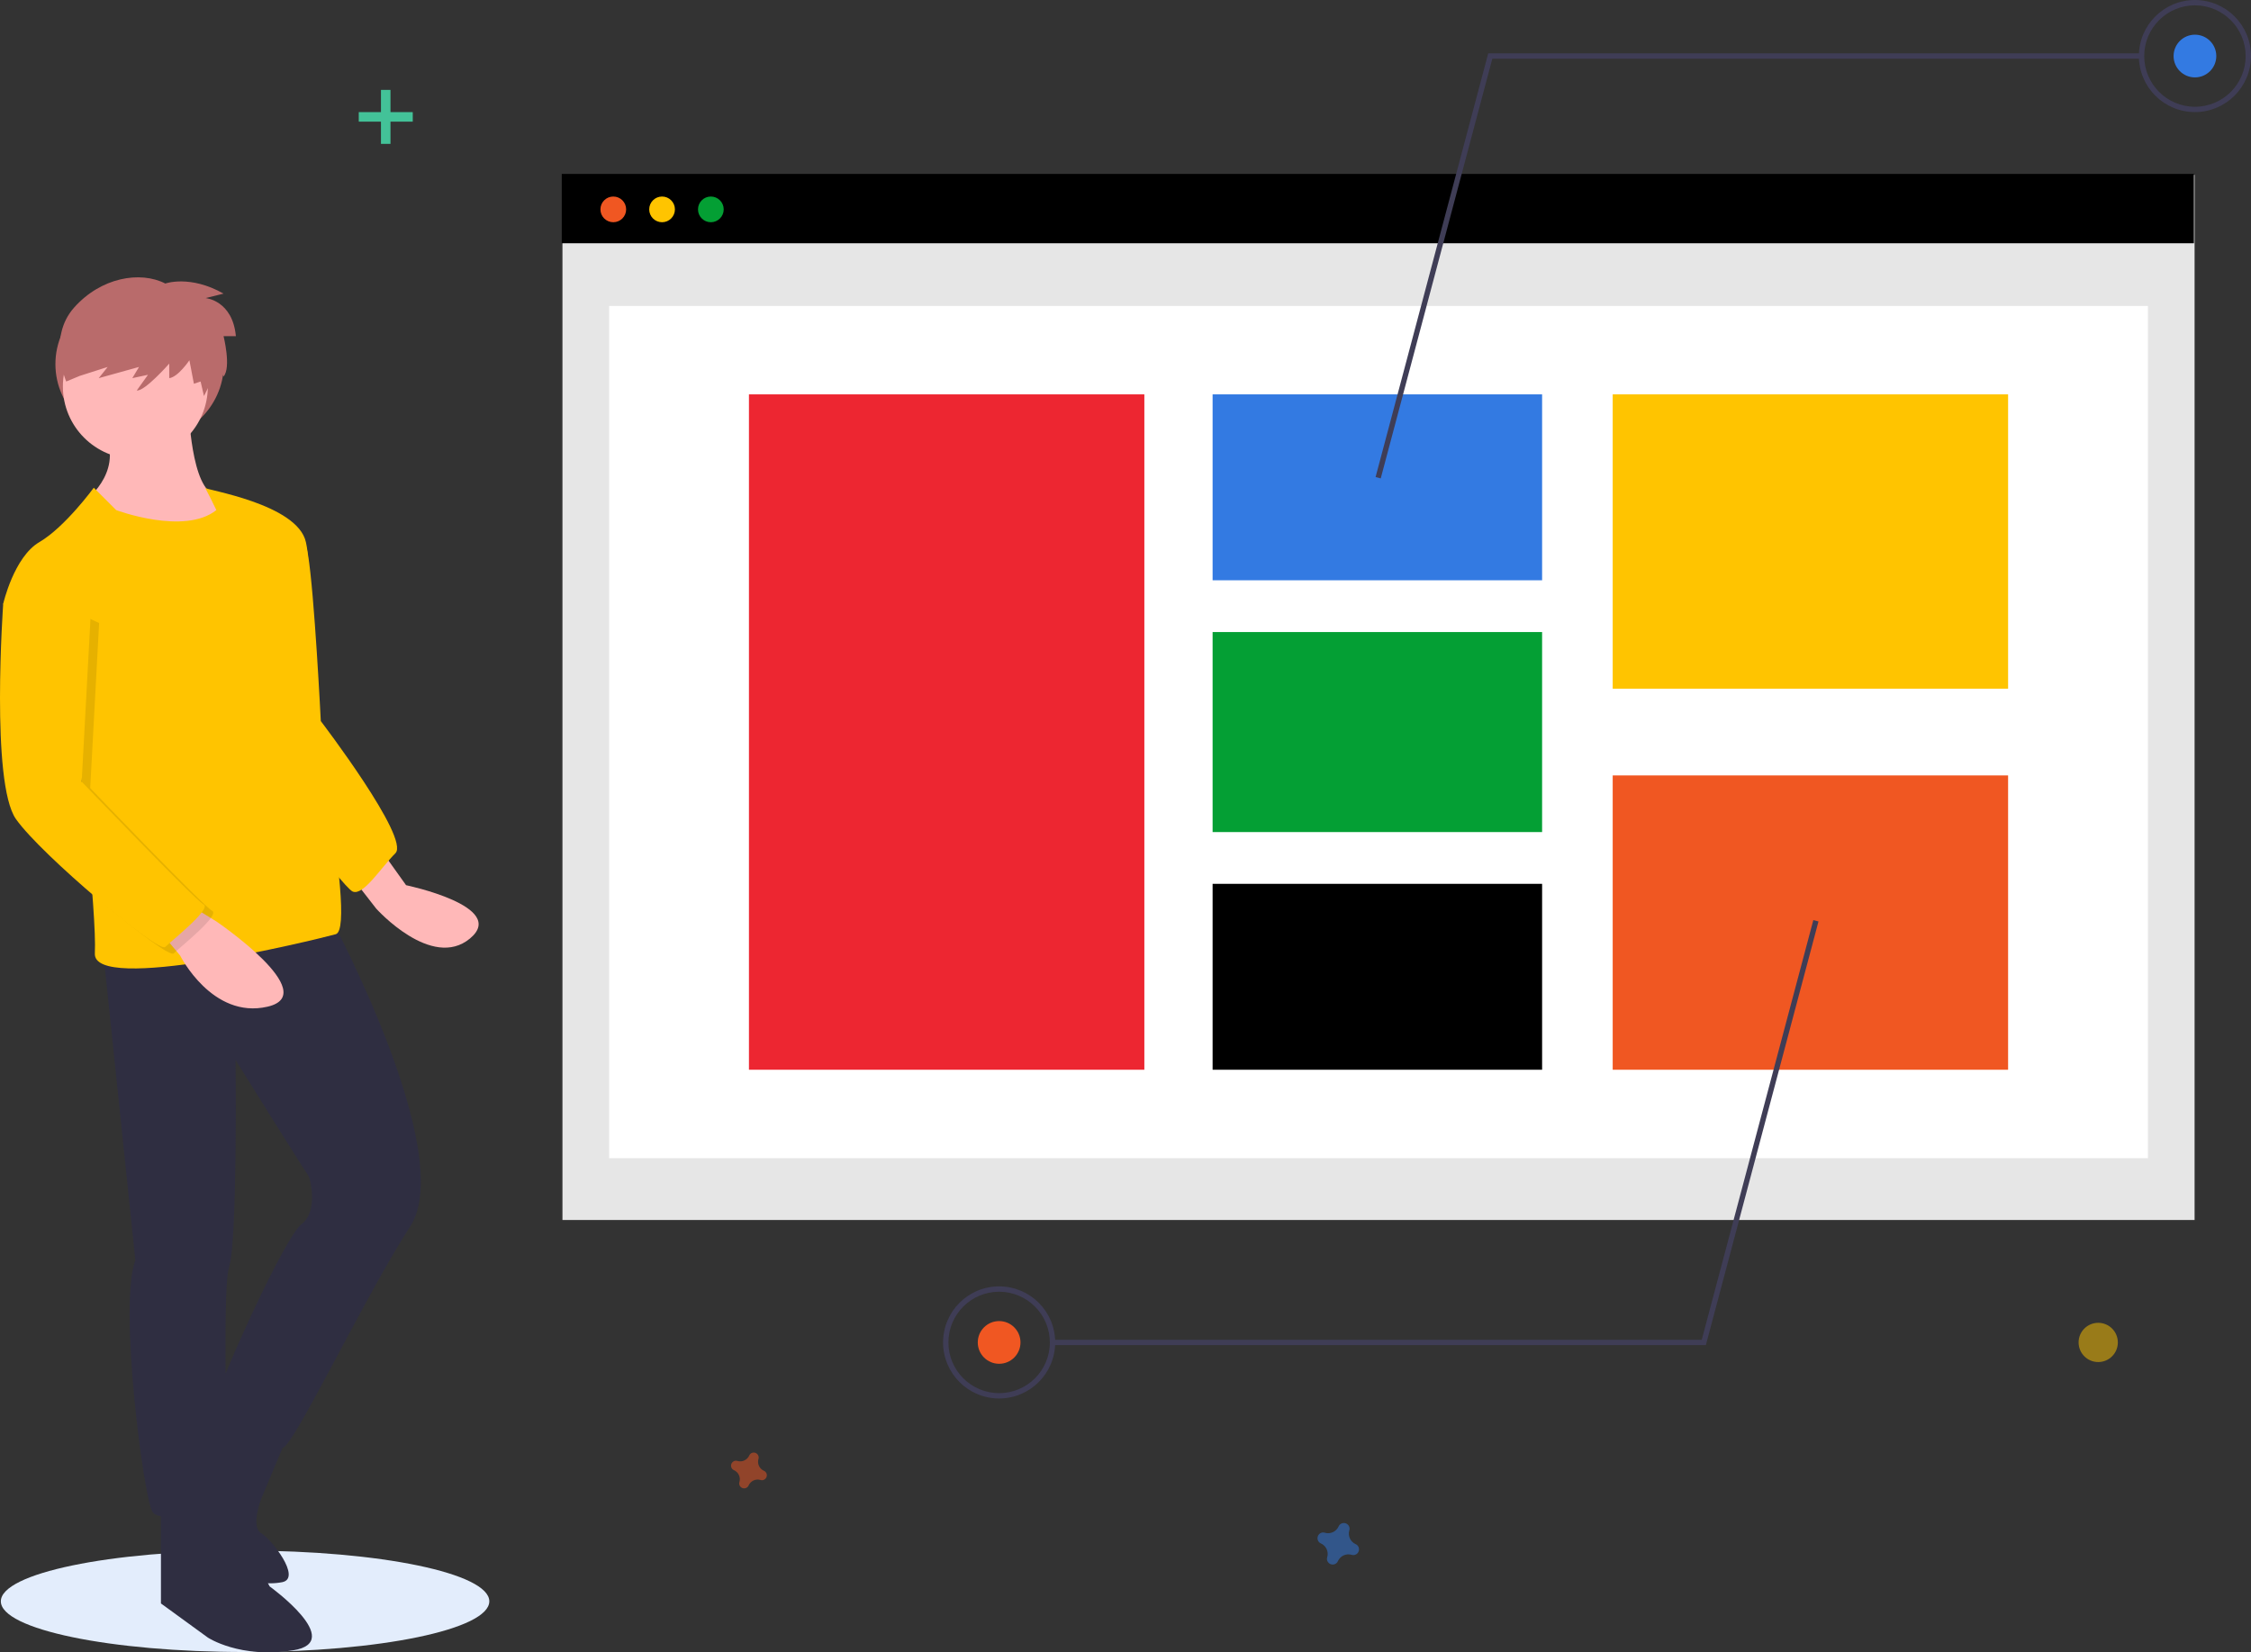 <?xml version="1.0" encoding="utf-8"?>
<!-- Generator: Adobe Illustrator 16.0.0, SVG Export Plug-In . SVG Version: 6.00 Build 0)  -->
<!DOCTYPE svg PUBLIC "-//W3C//DTD SVG 1.1//EN" "http://www.w3.org/Graphics/SVG/1.1/DTD/svg11.dtd">
<svg version="1.1" id="Layer_1" xmlns="http://www.w3.org/2000/svg" xmlns:xlink="http://www.w3.org/1999/xlink" x="0px" y="0px"
	 width="497.107px" height="364.954px" viewBox="0 0 497.107 364.954" enable-background="new 0 0 497.107 364.954"
	 xml:space="preserve">
<rect x="0" y="0" width="497.107" height="364.954" fill="#333333" stroke="none"/>
<g id="Left_13_">
	<title>design_notes</title>
	<ellipse fill="#E3EDFC" cx="54.122" cy="353.68" rx="53.937" ry="11.2"/>
	<ellipse fill="#B96B6B" cx="30.833" cy="80.416" rx="18.595" ry="17.417"/>
	<path fill="#FFB8B8" d="M84.969,188.921l4.707,6.591c0,0,22.597,4.708,14.122,11.769c-8.473,7.061-20.712-6.591-20.712-6.591
		l-6.591-8.473L84.969,188.921z"/>
	<path fill="#FFC400" d="M60.491,114.074c0,0,6.12,0,7.531,8.474c1.412,8.473,2.824,36.718,2.824,36.718
		s19.771,25.891,16.477,29.186c-3.295,3.295-7.061,9.414-9.415,8.473c-2.354-0.942-22.596-28.716-22.596-28.716L60.491,114.074z"/>
	<path fill="#FFB8B8" d="M41.66,90.065c0,0,0.471,18.36,6.121,19.301c5.648,0.942,3.766,7.062,3.766,7.062s-18.359,10.827-30.599,0
		l-2.353-5.649c0,0,8.473-6.119,4.707-14.593L41.66,90.065z"/>
	<path fill="#2F2E41" d="M73.201,203.044c0,0,27.773,51.782,17.416,67.788c-10.354,16.005-25.889,48.956-28.244,48.956
		c-2.354,0-15.533-6.59-14.592-10.826s15.063-35.775,18.83-38.602c3.765-2.824,1.882-10.355,1.411-10.827
		c-0.47-0.47-16.005-25.42-16.005-25.42s0.471,39.544-1.412,45.662c-1.883,6.12,0.471,49.899-1.883,51.782
		c-2.354,1.883-13.182,5.178-15.064,2.354c-1.883-2.826-7.532-45.662-3.766-55.548l-7.061-67.787L73.201,203.044z"/>
	<path fill="#2F2E41" d="M47.781,328.732l11.769,21.655c0,0,16.946,12.239,5.179,14.121c-11.771,1.884-18.831-2.822-18.831-2.822
		l-10.356-7.533v-21.654L47.781,328.732z"/>
	<path fill="#2F2E41" d="M63.786,316.493l-6.12,14.592c0,0-2.354,6.121,0,7.534c2.354,1.412,8.945,9.886,4.707,10.826
		c-0.852,0.167-1.718,0.254-2.587,0.258c-7.129,0.12-13.997-2.676-19.016-7.738l-3.817-3.816c0,0,13.072-30.104,12.892-29.88
		C49.664,308.491,63.786,316.493,63.786,316.493z"/>
	<circle fill="#FFB8B8" cx="29.892" cy="85.359" r="16.006"/>
	<path fill="#FFC400" d="M20.713,107.719l4.941,4.943c0,0,15.064,5.648,22.126,0c0,0-2.59-5.414-2.59-4.943
		c0,0.47,20.478,3.53,22.361,12.004c1.882,8.473-1.413,23.067-1.413,23.067s13.181,62.138,8.002,63.55
		c-5.178,1.413-53.665,13.18-53.193,4.236c0.471-8.943-3.766-45.662-3.766-45.662l-16.476-31.54c0,0,2.354-10.356,8.002-13.651
		C14.358,116.428,20.713,107.719,20.713,107.719z"/>
	<path fill="#FFB8B8" d="M41.66,199.75l6.121,3.766c0,0,23.537,16.005,11.297,18.83c-12.238,2.824-19.3-11.298-19.3-11.298
		l-4.707-5.649L41.66,199.75z"/>
	<path opacity="0.1" enable-background="new    " d="M6.826,130.55l-4.236,4.237c0,0-2.825,39.543,2.824,47.545
		c5.649,8.002,31.539,29.657,32.952,28.244c1.412-1.412,10.356-8.474,8.474-9.415c-1.883-0.942-26.919-27.101-26.919-27.101
		l1.969-36.45L6.826,130.55z"/>
	<path fill="#FFC400" d="M4.943,129.138l-4.236,4.237c0,0-2.825,39.542,2.824,47.545c5.647,8.002,31.54,29.657,32.951,28.245
		c1.412-1.412,10.357-8.474,8.475-9.415c-1.883-0.942-26.92-27.101-26.92-27.101l1.97-36.45L4.943,129.138z"/>
	<path fill="#B96B6B" d="M36.511,62.624c0,0,5.44-1.979,12.86,2.226l-3.956,0.989c0,0,5.934,0.495,6.676,8.409h-2.72
		c0,0,1.731,6.924,0,8.903l-1.113-2.102l-3.215,6.429l-0.742-3.214l-1.483,0.494l-0.99-5.193c0,0-2.473,3.709-4.45,3.957v-3.215
		c0,0-5.441,6.184-7.173,5.936l2.474-3.462l-3.461,0.742l1.482-2.472l-8.901,2.472l1.978-2.472l-6.182,1.978l-2.97,1.237
		c0,0-4.203-9.646,1.732-16.323C22.292,61.264,30.947,59.781,36.511,62.624z"/>
	<rect x="124.212" y="38.622" fill="#E6E6E6" width="360.437" height="230.838"/>
	<rect x="134.519" y="67.574" fill="#FFFFFF" width="339.822" height="188.23"/>
	<rect x="124.058" y="38.417" width="360.438" height="15.312"/>
	<circle fill="#F05722" cx="135.438" cy="46.246" r="2.839"/>
	<circle fill="#FFC400" cx="146.209" cy="46.246" r="2.839"/>
	<circle fill="#049F34" cx="156.983" cy="46.246" r="2.839"/>
	<rect x="165.396" y="87.104" fill="#ED2631" width="87.319" height="149.169"/>
	<rect x="267.789" y="87.104" fill="#337AE2" width="72.766" height="41.061"/>
	<rect x="267.789" y="139.6" fill="#049F34" width="72.766" height="44.179"/>
	<rect x="267.789" y="195.212" width="72.766" height="41.061"/>
	<rect x="356.146" y="87.104" fill="#FFC400" width="87.319" height="65.007"/>
	<rect x="356.146" y="171.267" fill="#F05722" width="87.319" height="65.007"/>
	<polygon fill="#3F3D56" points="304.921,105.666 303.781,105.362 328.655,11.789 472.938,11.789 472.938,12.968 329.561,12.968 	
		"/>
	<path fill="#3F3D56" d="M484.727,24.757c-6.836,0-12.378-5.542-12.378-12.378C472.349,5.542,477.891,0,484.727,0
		c6.837,0,12.38,5.542,12.38,12.378l0,0C497.099,19.211,491.561,24.749,484.727,24.757z M484.727,1.178
		c-6.185,0-11.2,5.015-11.2,11.2c0,6.186,5.016,11.2,11.2,11.2c6.187,0,11.2-5.014,11.2-11.2l0,0
		C495.921,6.195,490.91,1.186,484.727,1.178z"/>
	<circle fill="#337AE2" cx="484.727" cy="12.378" r="4.716"/>
	<polygon fill="#3F3D56" points="376.719,297.091 232.435,297.091 232.435,295.913 375.812,295.913 400.453,203.214 
		401.593,203.518 	"/>
	<path fill="#3F3D56" d="M220.646,308.881c-6.836,0-12.379-5.542-12.379-12.378c0-6.838,5.542-12.381,12.379-12.381
		c6.838,0,12.379,5.543,12.379,12.381l0,0C233.017,303.335,227.48,308.872,220.646,308.881z M220.646,285.302
		c-6.186,0-11.2,5.015-11.2,11.201c0,6.186,5.015,11.199,11.2,11.199s11.2-5.014,11.2-11.199l0,0
		C231.839,290.319,226.829,285.31,220.646,285.302z"/>
	<circle fill="#F05722" cx="220.646" cy="296.502" r="4.716"/>
</g>
<g>
	<path opacity="0.5" fill="#F05722" d="M168.723,324.865c-1.021-0.446-1.546-1.589-1.222-2.651c0.026-0.078,0.041-0.162,0.048-0.247
		l0,0c0.022-0.606-0.454-1.114-1.058-1.136c-0.347-0.009-0.677,0.139-0.893,0.41l0,0c-0.05,0.066-0.09,0.14-0.124,0.215
		c-0.444,1.02-1.585,1.545-2.651,1.219c-0.077-0.024-0.159-0.042-0.244-0.049l0,0c-0.606-0.02-1.114,0.454-1.136,1.061
		c-0.012,0.347,0.14,0.676,0.409,0.891l0,0c0.067,0.051,0.14,0.092,0.215,0.126c1.021,0.442,1.546,1.585,1.221,2.646
		c-0.025,0.084-0.042,0.164-0.048,0.248l0,0c-0.021,0.606,0.453,1.114,1.059,1.134c0.347,0.013,0.677-0.141,0.892-0.409l0,0
		c0.051-0.067,0.091-0.139,0.125-0.214c0.444-1.02,1.586-1.549,2.651-1.223c0.075,0.029,0.159,0.046,0.243,0.055l0,0
		c0.604,0.018,1.114-0.458,1.137-1.063c0.012-0.347-0.142-0.679-0.41-0.893l0,0C168.871,324.935,168.799,324.895,168.723,324.865z"
		/>
	<path opacity="0.5" fill="#337AE2" d="M299.401,341.065c-1.185-0.516-1.795-1.84-1.417-3.076c0.029-0.094,0.049-0.188,0.057-0.283
		l0,0c0.024-0.705-0.527-1.295-1.23-1.318c-0.4-0.014-0.784,0.162-1.036,0.472l0,0c-0.057,0.077-0.104,0.161-0.142,0.252
		c-0.518,1.183-1.841,1.794-3.078,1.415c-0.092-0.028-0.187-0.049-0.283-0.055l0,0c-0.704-0.026-1.293,0.526-1.318,1.229
		c-0.014,0.402,0.162,0.785,0.474,1.037l0,0c0.078,0.057,0.161,0.104,0.249,0.141c1.187,0.518,1.797,1.842,1.418,3.078
		c-0.03,0.093-0.049,0.187-0.057,0.283l0,0c-0.024,0.704,0.526,1.295,1.23,1.318c0.4,0.016,0.785-0.162,1.035-0.475l0,0
		c0.058-0.076,0.105-0.16,0.143-0.25c0.518-1.185,1.841-1.795,3.077-1.416c0.092,0.03,0.187,0.051,0.283,0.058l0,0
		c0.704,0.023,1.295-0.526,1.319-1.231c0.014-0.4-0.162-0.785-0.475-1.037l0,0C299.572,341.149,299.49,341.103,299.401,341.065z"/>
	<g opacity="0.8">
		<rect x="84.13" y="19.854" fill="#47E6B1" width="2.105" height="11.925"/>
		<rect x="79.227" y="24.764" fill="#47E6B1" width="11.925" height="2.104"/>
	</g>
	<circle opacity="0.5" fill="#FFC400" cx="463.367" cy="296.502" r="4.333"/>
</g>
</svg>
